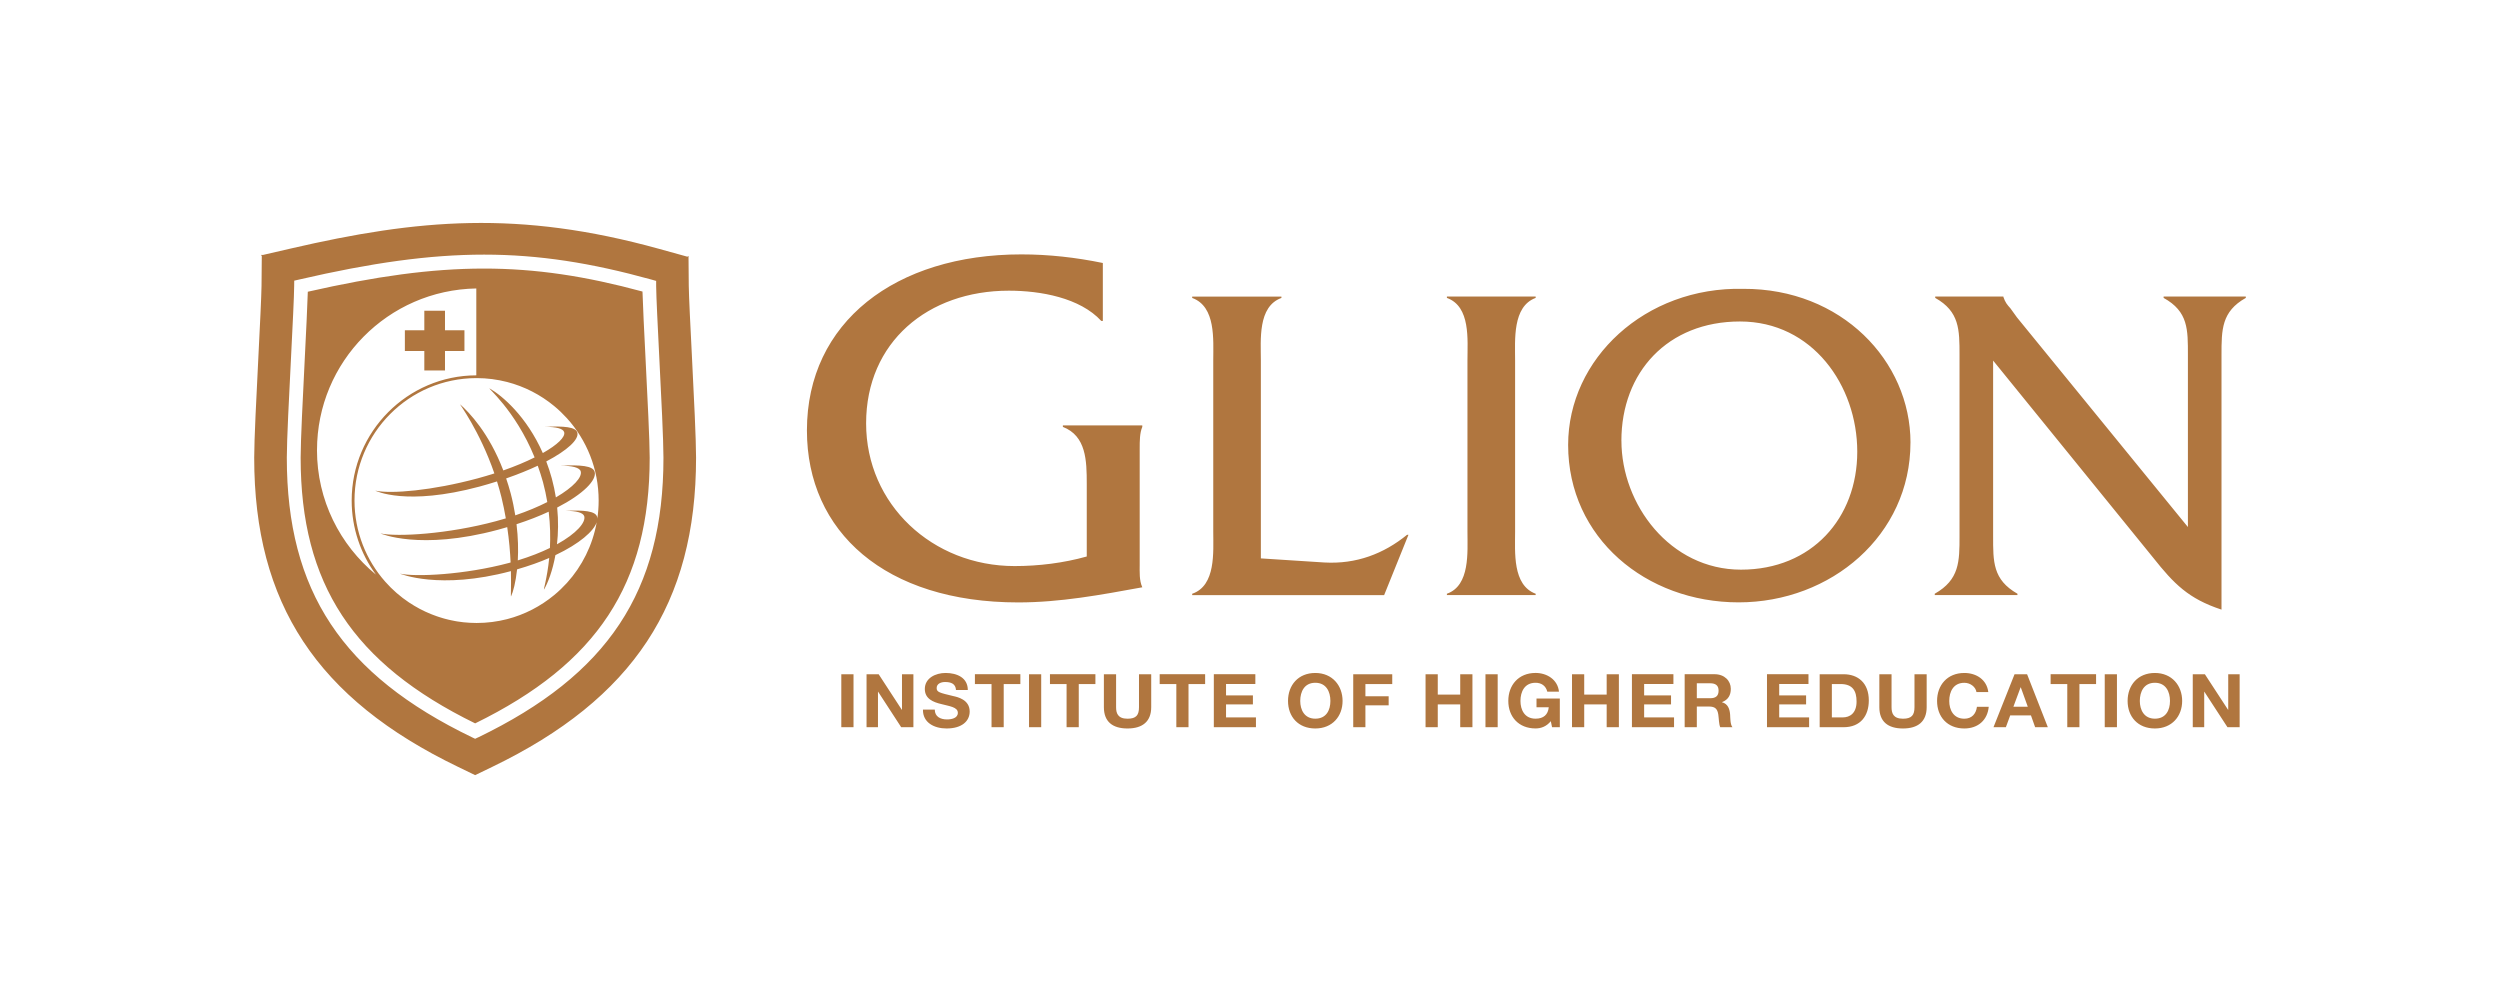 <svg xmlns="http://www.w3.org/2000/svg" id="Layer_1" viewBox="0 0 788.15 314.67"><defs><style>      .st0 {        fill: #b0763f;      }    </style></defs><path class="st0" d="M133.77,116.79h6.52v-6.13h6.13v-6.55h-6.13v-6.14h-6.52v6.14h-6.13v6.55h6.13v6.13ZM202.55,91.91c.12,4.3.53,12.48.96,21.08.61,12.16,1.31,25.93,1.31,31.3,0,39.79-16.49,64.89-55.02,83.76-38.54-18.87-55.02-43.97-55.02-83.76,0-5.38.7-19.23,1.31-31.42.42-8.51.83-16.6.95-20.9,42.74-9.71,69.83-9.74,105.51-.06M188.3,163.58c.28-1.88.43-3.81.43-5.78,0-9.99-3.79-19.09-10-25.95-1.25-1.37-2.58-2.65-4.01-3.83-4.28-3.54-9.33-6.17-14.86-7.6-3.08-.79-6.3-1.22-9.62-1.22h0s-.05,0-.08,0c-21.22.05-38.4,17.31-38.4,38.59,0,9.84,3.68,18.82,9.72,25.63,2.2,2.49,4.72,4.68,7.49,6.53,0,0,0,0,.01,0,.53.36,1.07.69,1.62,1.02.08.05.17.1.27.15.46.28.94.54,1.41.8.15.07.29.14.42.21.43.23.87.44,1.31.65.17.08.36.16.54.24.41.19.83.37,1.25.54.2.08.41.16.61.24.4.16.81.3,1.21.45.23.08.45.16.68.23.39.13.79.25,1.19.37.24.07.49.14.73.21.39.11.79.2,1.19.3.25.06.5.12.76.17.39.08.8.16,1.2.24.26.05.51.1.77.14.42.07.83.12,1.25.17.25.03.5.07.76.1.46.05.92.08,1.38.11.22.02.44.04.66.05.68.03,1.37.06,2.06.06,3.32,0,6.54-.42,9.62-1.21,5.53-1.43,10.58-4.06,14.86-7.6,1.43-1.18,2.76-2.47,4.01-3.83,4.76-5.25,8.08-11.84,9.38-19.12-.95,2.8-5.36,6.75-13.02,10.37-.9,4.95-2.35,8.69-3.52,10.71-.49.82.9-3.09,1.57-9.82-2.96,1.29-6.35,2.5-10.13,3.59-.45,4.14-1.25,7.12-1.9,8.5-.16.33.08-2.79-.05-7.94-22.59,6.04-34.99.79-34.99.79,4.88,1.1,20.39.38,34.39-3.37.17-.05.33-.1.51-.15-.15-3.23-.46-7.01-1.07-11.14-.95.28-1.91.56-2.91.83-24.65,6.63-37.06,1.16-37.06,1.16,5.29,1.13,21.23.23,36.42-3.86,1.07-.29,2.1-.59,3.11-.89-.38-2.18-.83-4.42-1.39-6.71-.42-1.71-.9-3.35-1.39-4.94-1.77.56-3.58,1.1-5.49,1.62-23.22,6.24-32.89,1.29-32.89,1.29,5.01,1.08,17.91-.01,32.23-3.86,1.85-.5,3.62-1.03,5.32-1.57-4.67-13.55-11.23-22.17-10.78-21.76,2.85,2.51,9.11,9.04,13.6,20.82,3.77-1.32,7.09-2.72,9.87-4.11-6.14-15.09-15.46-22.45-14.12-21.7,3.88,2.23,11.58,8.73,16.7,20.33,4.64-2.63,7.14-5.07,6.74-6.57-.31-1.16-2.53-1.7-6.07-1.7,6-.29,9.73.02,10.22,1.83.56,2.14-3.12,5.57-9.8,9.08.64,1.69,1.24,3.47,1.75,5.36.55,2.04.97,4.04,1.28,5.98,5.58-3.26,8.33-6.39,7.84-8.19-.32-1.22-2.67-1.81-6.44-1.81,6.37-.3,10.32.02,10.83,1.95.69,2.57-3.52,6.97-11.82,11.25.42,4.22.33,8.11-.06,11.58,6.21-3.43,9.11-6.92,8.6-8.82-.32-1.16-2.48-1.71-5.95-1.74,5.86-.25,9.51.08,10,1.91.06.2.06.41.06.63M160.98,155.46c.64,2.42,1.11,4.76,1.47,7.01,3.89-1.32,7.25-2.75,10.09-4.19-.34-2.03-.77-4.12-1.35-6.26-.5-1.83-1.07-3.54-1.66-5.2-2.91,1.37-6.26,2.72-9.96,4.01.5,1.48.98,3.01,1.41,4.64M172.98,161.32c-2.96,1.38-6.36,2.71-10.14,3.94.51,4.24.58,8.11.4,11.41,3.92-1.2,7.31-2.54,10.13-3.92.17-3.36.11-7.22-.39-11.43M99.93,141.88c0,15.82,7.24,29.93,18.58,39.27-4.8-6.54-7.64-14.62-7.64-23.34,0-21.74,17.62-39.43,39.29-39.48v-27.39c-27.82.47-50.22,23.1-50.22,50.95M218.13,112.23c.65,12.94,1.31,26.33,1.31,32.06,0,45.96-19.82,76.03-64.25,97.47l-5.4,2.61-5.39-2.61c-44.45-21.44-64.26-51.5-64.26-97.47,0-5.73.68-19.12,1.33-32.06.47-9.3.94-18.92.98-22.13l.08-9.36-.27-.22.28-.06v-.22l.21.17,9.09-2.1c39.87-9.21,71.6-12.13,115.89.13l8.99,2.49.34-.26.08,9.43c.04,3.22.51,12.83.99,22.13M150.74,232.47c40.95-19.76,58.42-46.12,58.42-88.17,0-5.46-.69-19.31-1.31-31.52-.49-9.86-.96-19.15-.99-22.58v-1.64s-1.59-.45-1.59-.45c-37.72-10.44-65.7-10.45-110.84-.01l-1.67.38-.02,1.71c-.03,3.42-.5,12.66-.99,22.45-.62,12.26-1.33,26.16-1.33,31.65,0,42.05,17.48,68.42,58.43,88.17l.94.45.94-.45ZM691.3,229.26h3.6v-11.18h.05l7.28,11.18h3.84v-16.7h-3.6v11.21h-.05l-7.31-11.21h-3.82v16.7ZM679.35,212.16c-5.39,0-8.6,3.86-8.6,8.82s3.22,8.68,8.6,8.68,8.6-3.86,8.6-8.68-3.21-8.82-8.6-8.82M679.35,226.57c-3.45,0-4.75-2.81-4.75-5.59,0-2.92,1.3-5.73,4.75-5.73s4.76,2.81,4.76,5.73-1.3,5.59-4.76,5.59M663.54,229.26h3.85v-16.7h-3.85v16.7ZM651.72,229.26h3.84v-13.61h5.25v-3.1h-14.33v3.1h5.25v13.61ZM628.47,229.26h3.9l1.37-3.72h6.54l1.32,3.72h4l-6.54-16.7h-3.95l-6.64,16.7ZM637.02,216.68h.05l2.21,6.13h-4.54l2.28-6.13ZM626.83,218.17c-.47-3.86-3.72-6.01-7.55-6.01-5.39,0-8.6,3.86-8.6,8.82s3.21,8.68,8.6,8.68c4.31,0,7.3-2.64,7.69-6.83h-3.72c-.29,2.22-1.62,3.75-3.97,3.75-3.45,0-4.76-2.81-4.76-5.59,0-2.92,1.3-5.73,4.76-5.73,1.88,0,3.55,1.26,3.82,2.92h3.72ZM607.4,212.56h-3.84v10.39c0,2.5-.89,3.63-3.63,3.63-3.11,0-3.6-1.8-3.6-3.63v-10.39h-3.85v10.39c0,4.56,2.72,6.71,7.45,6.71s7.47-2.2,7.47-6.71v-10.39ZM573.67,229.26h7.55c5.34,0,7.94-3.6,7.94-8.44,0-5.52-3.41-8.26-7.94-8.26h-7.55v16.7ZM577.51,215.65h2.75c3.8,0,5.04,2.14,5.04,5.52,0,3.7-2.13,5-4.36,5h-3.43v-10.52ZM557.06,229.26h13.28v-3.09h-9.43v-4.1h8.48v-2.85h-8.48v-3.58h9.23v-3.1h-13.08v16.7ZM531.09,229.26h3.85v-6.52h3.85c1.94,0,2.65.77,2.92,2.53.2,1.33.17,2.94.61,3.99h3.85c-.71-.91-.66-2.89-.73-3.95-.12-1.71-.66-3.42-2.55-3.91v-.05c1.96-.75,2.77-2.22,2.77-4.19,0-2.53-1.99-4.61-5.12-4.61h-9.43v16.7ZM534.94,215.41h4.21c1.74,0,2.65.71,2.65,2.32,0,1.69-.91,2.39-2.65,2.39h-4.21v-4.7ZM514.48,229.26h13.28v-3.09h-9.43v-4.1h8.48v-2.85h-8.48v-3.58h9.23v-3.1h-13.08v16.7ZM495.59,229.26h3.85v-7.2h7.08v7.2h3.85v-16.7h-3.85v6.41h-7.08v-6.41h-3.85v16.7ZM489.3,229.26h2.45v-9.03h-7.35v2.74h3.86c-.22,2.34-1.64,3.6-4.16,3.6-3.46,0-4.76-2.8-4.76-5.59,0-2.93,1.3-5.73,4.76-5.73,1.83,0,3.23.94,3.7,2.8h3.68c-.39-3.81-3.8-5.9-7.37-5.9-5.39,0-8.6,3.86-8.6,8.82s3.21,8.68,8.6,8.68c1.69,0,3.42-.6,4.8-2.29l.39,1.9ZM468.31,229.26h3.85v-16.7h-3.85v16.7ZM449.42,229.26h3.85v-7.2h7.08v7.2h3.85v-16.7h-3.85v6.41h-7.08v-6.41h-3.85v16.7ZM426.61,229.26h3.85v-6.9h7.33v-2.85h-7.33v-3.85h8.46v-3.1h-12.3v16.7ZM414.66,212.16c-5.39,0-8.6,3.86-8.6,8.82s3.21,8.68,8.6,8.68,8.6-3.86,8.6-8.68-3.21-8.82-8.6-8.82M414.66,226.57c-3.45,0-4.75-2.81-4.75-5.59,0-2.92,1.3-5.73,4.75-5.73s4.76,2.81,4.76,5.73-1.3,5.59-4.76,5.59M382.67,229.26h13.28v-3.09h-9.43v-4.1h8.47v-2.85h-8.47v-3.58h9.24v-3.1h-13.09v16.7ZM370.84,229.26h3.85v-13.61h5.24v-3.1h-14.33v3.1h5.25v13.61ZM362.93,212.56h-3.85v10.39c0,2.5-.88,3.63-3.62,3.63-3.11,0-3.6-1.8-3.6-3.63v-10.39h-3.85v10.39c0,4.56,2.72,6.71,7.45,6.71s7.47-2.2,7.47-6.71v-10.39ZM336.24,229.26h3.85v-13.61h5.25v-3.1h-14.33v3.1h5.24v13.61ZM324.41,229.26h3.84v-16.7h-3.84v16.7ZM312.58,229.26h3.85v-13.61h5.25v-3.1h-14.33v3.1h5.24v13.61ZM290.97,223.72c-.07,4.12,3.58,5.94,7.45,5.94,4.78,0,7.28-2.29,7.28-5.35,0-3.77-3.9-4.59-5.2-4.87-4.38-1.05-5.21-1.24-5.21-2.53,0-1.4,1.42-1.9,2.65-1.9,1.86,0,3.33.54,3.45,2.53h3.72c0-3.86-3.36-5.38-7.01-5.38-3.16,0-6.54,1.62-6.54,5.05,0,3.09,2.62,4.15,5.22,4.76,2.54.68,5.19.93,5.19,2.76,0,1.71-2.06,2.08-3.41,2.08-2.06,0-3.86-.86-3.86-3.09h-3.73ZM273.19,229.26h3.6v-11.18h.05l7.27,11.18h3.85v-16.7h-3.6v11.21h-.05l-7.3-11.21h-3.82v16.7ZM265.23,229.26h3.85v-16.7h-3.85v16.7ZM628.34,113.66l50.52,62.22c6.48,8.15,11.05,12.88,21.49,16.31v-80.25c0-8.01,0-13.73,7.66-18.02v-.43h-25.91v.43c7.8,4.29,7.66,10.01,7.66,18.02v54.21l-53.89-66.08-2.06-2.86c-1.04-1.15-1.63-1.86-2.22-3.58v-.14h-21.49v.43c7.66,4.29,7.66,10.01,7.66,18.02v57.08c0,8,0,13.73-7.81,18.16v.43h26.07v-.43c-7.81-4.43-7.67-10.16-7.67-18.16v-55.36ZM602.3,139.55c0-25.75-21.79-48.63-52.71-48.49-30.93-.72-55.22,22.03-55.22,49.21,0,29.32,24.59,49.63,53.74,49.63s54.18-21.17,54.18-50.35M511.16,138.97c0-21.6,14.58-37.62,37.4-37.62s36.96,20.18,36.96,41.06-14.28,37.18-36.66,37.18-37.69-20.58-37.69-40.62M462.63,167.59c0,6.43.88,17.01-6.48,19.59v.43h27.98v-.43c-7.36-2.71-6.48-13.17-6.48-19.59v-53.93c0-6.44-.88-17.03,6.48-19.74v-.43h-27.98v.43c7.51,2.71,6.48,13.16,6.48,19.74v53.93ZM397.5,176.03v-62.36c0-6.44-1.03-17.03,6.48-19.74v-.43h-28.13v.43c7.51,2.72,6.64,13.16,6.64,19.74v53.93c0,6.43.87,17.01-6.64,19.59v.43h60.51l7.67-19.02h-.44c-7.37,6-16.05,9.3-26.06,8.73l-20.03-1.29ZM347.68,101.18h-.49c-6.7-7.31-19.15-9.54-29.13-9.54-25.53,0-45.01,16.22-45.01,41.82s20.95,45,46.81,45c7.53,0,15.38-.95,22.75-3.02v-22.89c0-7.33-.16-15.11-7.53-17.97v-.47h25.04v.47c-.82,1.91-.82,4.45-.82,6.84v36.57c0,2.39-.17,4.94.82,7.16-13.1,2.39-25.86,4.77-39.12,4.77-41.9,0-66.61-22.26-66.61-54.22,0-34.19,27.99-55.5,67.6-55.5,8.67,0,17.18.96,25.69,2.71v18.28Z"></path></svg>